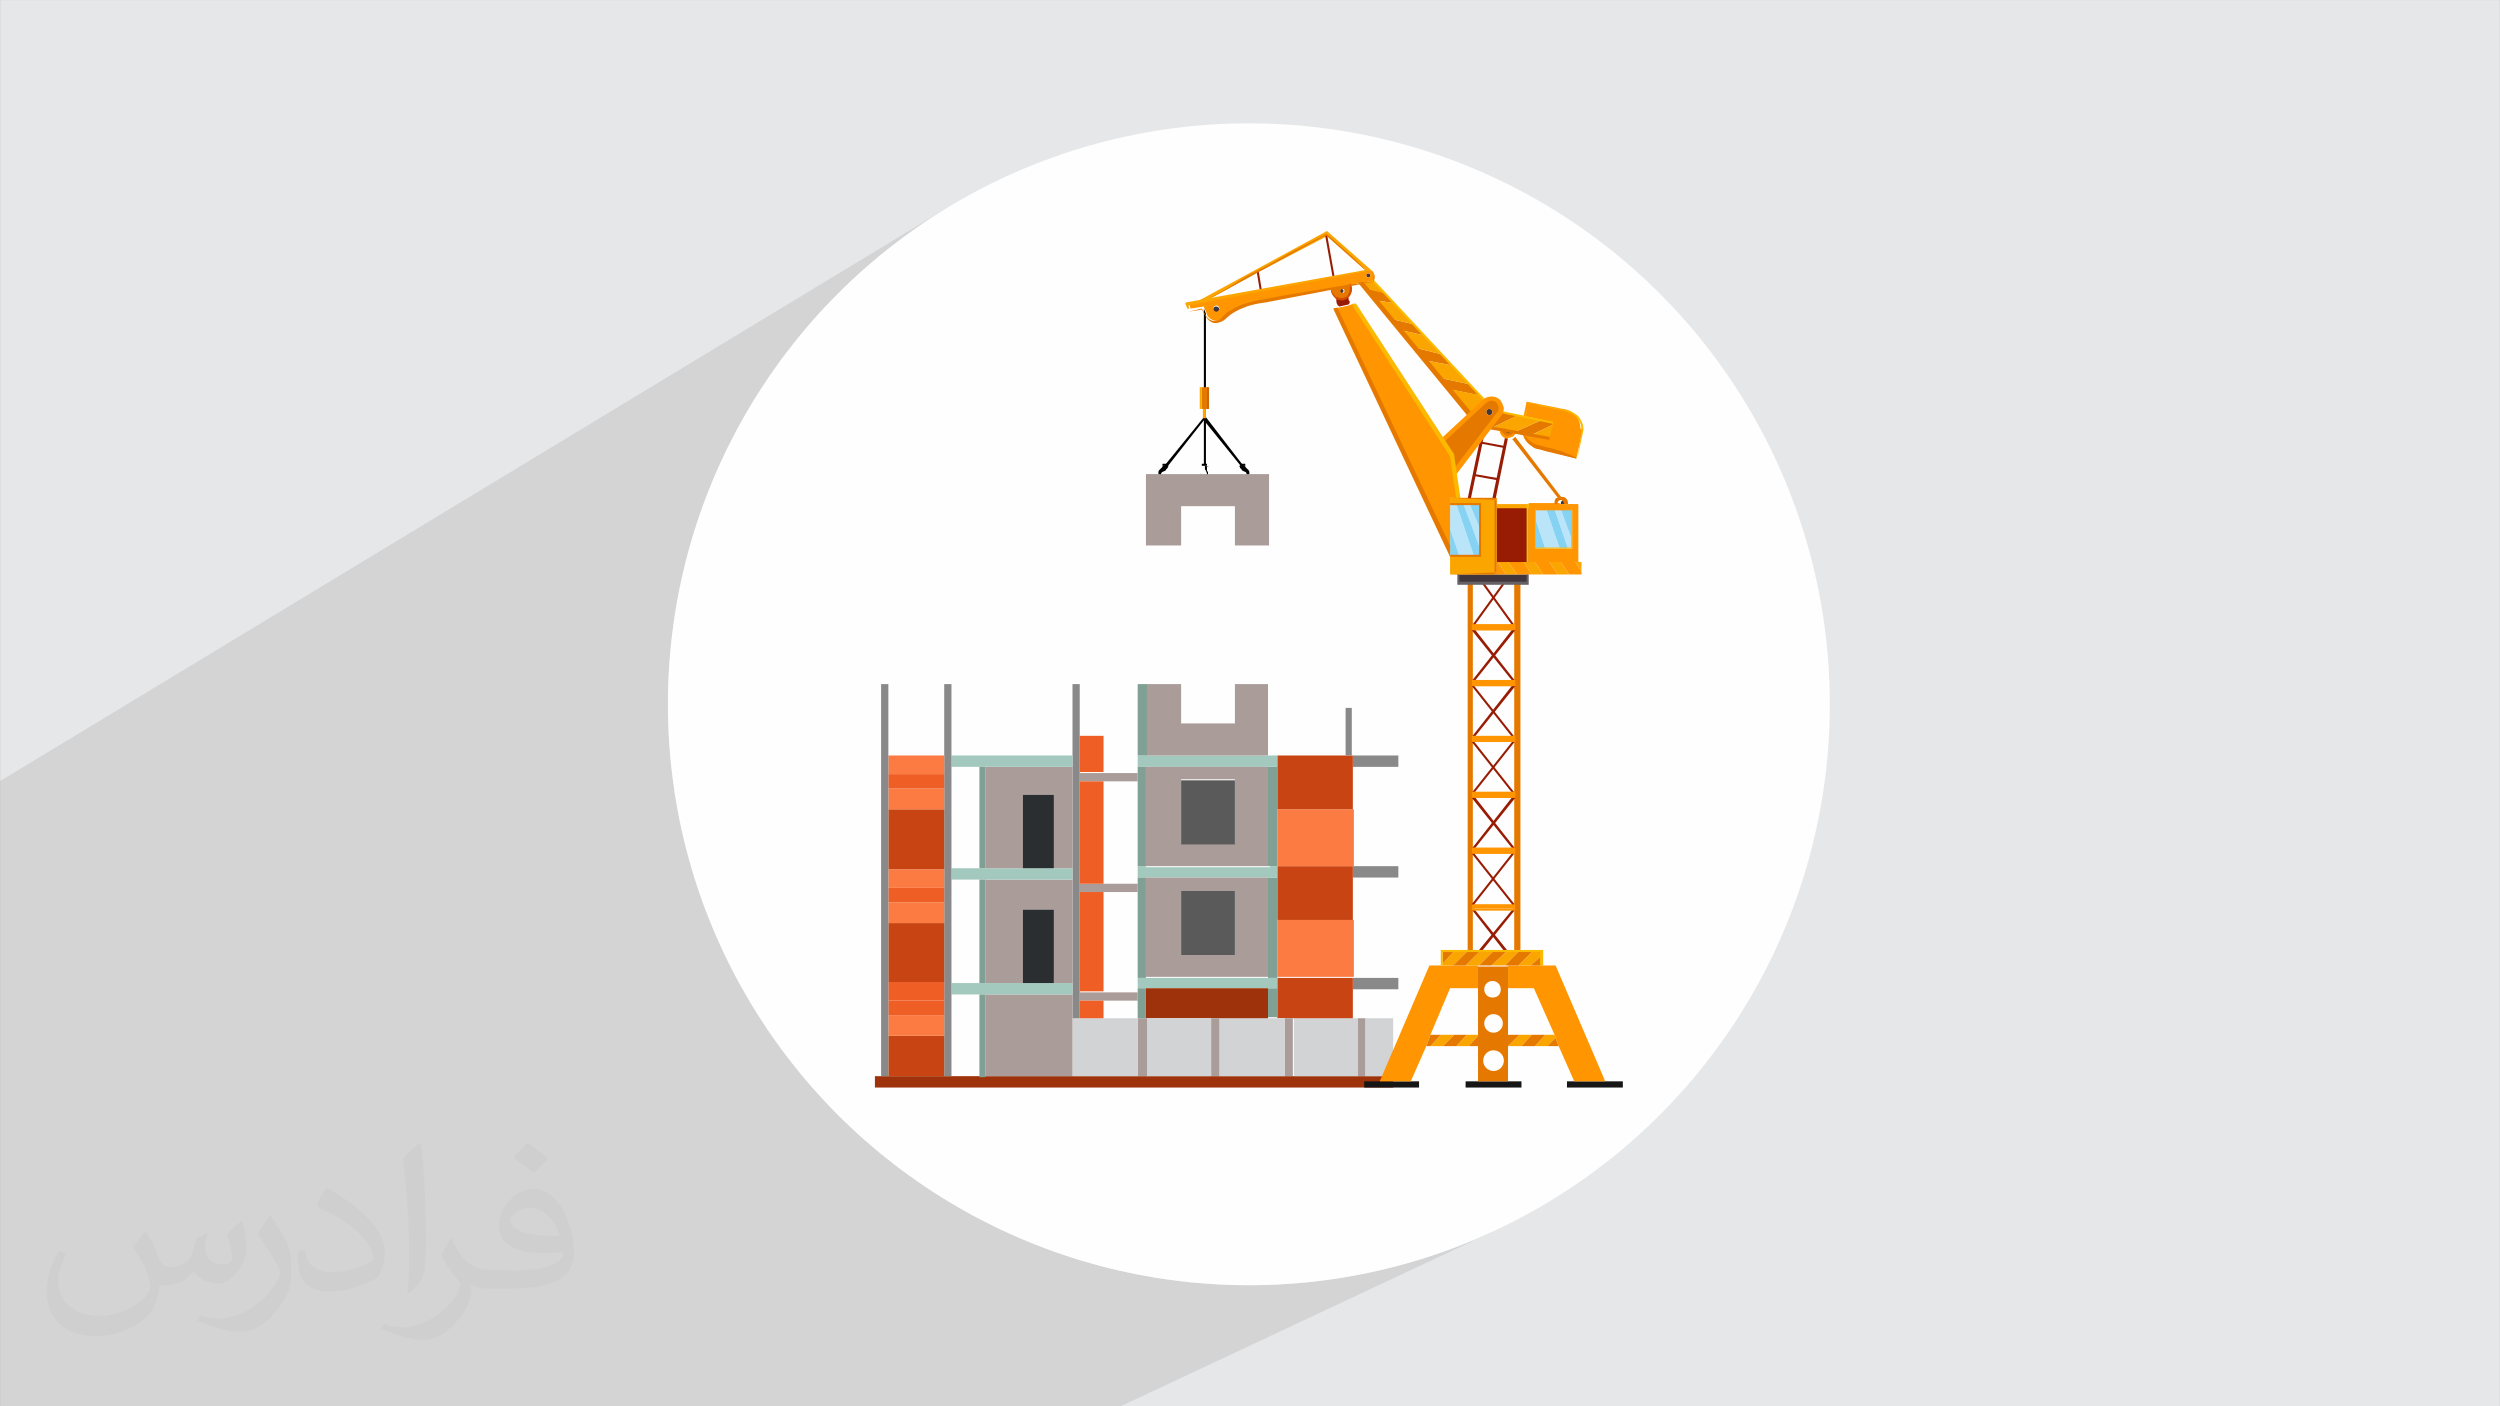 <?xml version="1.0" encoding="UTF-8"?>
<!DOCTYPE svg PUBLIC "-//W3C//DTD SVG 1.1//EN" "http://www.w3.org/Graphics/SVG/1.1/DTD/svg11.dtd">
<!-- Creator: CorelDRAW -->
<svg xmlns="http://www.w3.org/2000/svg" xml:space="preserve" width="3.703in" height="2.083in" version="1.1" style="shape-rendering:geometricPrecision; text-rendering:geometricPrecision; image-rendering:optimizeQuality; fill-rule:evenodd; clip-rule:evenodd"
viewBox="0 0 3703.33 2083.33"
 xmlns:xlink="http://www.w3.org/1999/xlink"
 xmlns:xodm="http://www.corel.com/coreldraw/odm/2003">
 <rect x="0" y="0" width="3703.33" height="2083.33" fill="#808080" stroke="none"/>
 <defs>
  <style type="text/css">
   <![CDATA[
    .fil15 {fill:black}
    .fil18 {fill:#161617}
    .fil14 {fill:#2B2E31}
    .fil20 {fill:#41363C}
    .fil12 {fill:#5A5A5A}
    .fil27 {fill:#666164}
    .fil10 {fill:#80A096}
    .fil22 {fill:#85D2F3}
    .fil4 {fill:#898989}
    .fil23 {fill:#981C04}
    .fil5 {fill:#9E320B}
    .fil11 {fill:#A3C9BE}
    .fil7 {fill:#AA9C99}
    .fil21 {fill:#BAE4F8}
    .fil8 {fill:#C84513}
    .fil26 {fill:#CC6600}
    .fil6 {fill:#D1D3D5}
    .fil25 {fill:#D64C00}
    .fil17 {fill:#E57900}
    .fil0 {fill:#E6E7E8}
    .fil13 {fill:#EF5E24}
    .fil16 {fill:#FBA500}
    .fil24 {fill:#FBBA00}
    .fil9 {fill:#FC7B42}
    .fil3 {fill:#FEFEFE}
    .fil19 {fill:#FF9500}
    .fil2 {fill:#373435;fill-opacity:0.031}
    .fil1 {fill:#373435;fill-opacity:0.102}
   ]]>
  </style>
 </defs>
 <g id="Layer_x0020_1">
  <polygon class="fil0" points="-0,0.07 3703.33,0.07 3703.33,2083.26 -0,2083.26 "/>
  <polygon class="fil1" points="1660.11,2083.26 -0,2083.26 -0,1157.12 1403.73,307.3 1368.81,329.69 1335.07,353.69 1302.56,379.23 1271.33,406.28 1241.44,434.78 1212.94,464.67 1185.89,495.9 1160.35,528.41 1136.35,562.15 1113.96,597.07 1093.24,633.11 1074.24,670.22 1057,708.34 1041.59,747.42 1028.06,787.41 1016.46,828.25 1006.85,869.89 999.29,912.27 993.81,955.34 990.49,999.05 989.37,1043.33 990.49,1087.62 993.81,1131.33 999.29,1174.4 1006.85,1216.78 1016.46,1258.42 1028.06,1299.26 1041.59,1339.25 1057,1378.33 1074.24,1416.45 1093.24,1453.56 1113.96,1489.6 1136.35,1524.52 1160.35,1558.26 1185.89,1590.77 1212.94,1622 1241.44,1651.89 1271.33,1680.39 1302.56,1707.44 1335.07,1732.98 1368.81,1756.98 1403.73,1779.37 1439.77,1800.09 1476.88,1819.09 1515,1836.33 1554.08,1851.74 1594.07,1865.27 1634.91,1876.87 1676.55,1886.48 1718.93,1894.04 1762,1899.52 1805.71,1902.84 1850,1903.96 1894.28,1902.84 1937.99,1899.52 1981.06,1894.04 2023.44,1886.48 2065.08,1876.87 2105.92,1865.27 2145.91,1851.74 2184.99,1836.33 2223.11,1819.09 "/>
  <path class="fil2" d="M217.02 1826.24c7,11 12,21 16,32 3,7 5,19 21,19 5,0 11,-1 17,-5 7,-3 12,-9 14,-17l6 -21 15 -7 1 1c-2,8 -3,16 -3,21 0,18 15,24 27,24 7,0 13,-4 13,-10 0,-8 -4,-23 -8,-35 7,-7 14,-14 22,-20l1 1c4,15 6,30 6,40 0,10 -4,20 -8,27 -7,14 -20,25 -36,25 -12,0 -25,-6 -34,-17l-1 0c-9,11 -22,20 -43,20l-7 0c-1,14 -4,24 -9,33 -13,25 -50,42 -85.01,42 -49,0 -73.01,-28 -73.01,-66 0,-23 8,-45 19,-60l10 4c-7,14 -12,27 -12,40 0,35 29,52 62,52 31,0 68.01,-19 75.01,-42 -3,-25 -12,-36 -26,-59 4,-7 10,-15 17,-23l1 0 0 0 0 0 2 1 0 0 0 0 0.02 -0.01zm564.05 -133.01c10,6 20,14 30,23 -6,8 -12,15 -21,21 -10,-8 -20,-15 -30,-22 7,-8 14,-15 20,-22l0 0 0 0 1 0 0 0 0 -0zm5 96.01c-17,0 -30,11 -30,19 0,17 33,23 73.01,23 -5,-20 -22,-42 -43,-42zm-37 93.01c22,0 41,-1 55,-4 16,-4 30,-12 30,-18 0,-2 0,-3 -1,-5 -9,1 -19,1 -29,1 -29,0 -52,-7 -61,-23 -2,-5 -4,-10 -4,-16 0,-16 7,-32 19,-42 10,-9 21,-14 33,-14 20,0 37,16 48,42 6,14 11,30 11,51 0,14 -4,25 -12,34 -16,15 -45,21 -90.01,21l-20 0 0 0 -5 0c-11,0 -19,-2 -25,-7l-1 0c0,3 1,5 1,7 0,10 -3,23 -10,33 -20,30 -42,43 -60,43 -19,0 -42,-7 -63,-17l4 -7c7,3 16,5 29,5 34,0 78.01,-33 84.01,-64 -1,-3 -4,-6 -7,-10 -10,-12 -16,-22 -22,-32 5,-10 10,-18 14,-25l2 0c14,29 28,46 57,46l5 0 0 0 21 0 0 0 0 0 -3 1 0 0 0 0 -0 -0zm-146.01 31c2,-14 3,-29 3,-43l0 -21c0,-39 -5,-96.01 -9,-133.01 7,-8 17,-17 25,-23l2 1c5,47 7,101.01 7,151.01 0,13 -1,26 -2,35 -1,12 -8,21 -22,35l-3 -1 0 0 0 0 -1 -1 0 0 0 0 -0 0zm-151.02 -62.01c1,18 10,33 41,33 20,0 36,-5 55,-14 3,-1 5,-3 5,-5 0,-12 -9,-27 -24,-41 -14,-13 -34,-25 -51,-32 -6,-3 -8,-5 -8,-8 0,-5 7,-16 13,-24l2 0c20,11 43,27 60,44 15,16 25,33 25,51 0,13 -4,26 -11,38 -22,11 -46,20 -70.01,20 -29,0 -48,-14 -48,-45 0,-3 0,-9 1,-16l10 0 0 0 0 0 0 -1 0 0 0 0 0 0zm-52 -52l18 29c7,11 13,22 13,41l0 24c0,19 -12,39 -32,60 -15,14 -29,20 -42,20 -19,0 -40,-6 -65,-17l3 -7c8,2 17,4 28,4 36,0 72.01,-26 89.01,-58 2,-4 3,-7 3,-9 0,-4 -2,-8 -4,-11 -9,-17 -19,-33 -30,-47 6,-9 12,-18 18,-27l1 0 0 -2 0 0 0 0 0 -0z"/>
  <circle class="fil3" cx="1850" cy="1043.33" r="860.63"/>
  <g id="_2494956290208">
   <rect class="fil4" x="2004.01" y="1448.68" width="67.43" height="16.86"/>
   <rect class="fil4" x="2004.01" y="1283.17" width="67.43" height="16.86"/>
   <rect class="fil4" x="2004.01" y="1119.19" width="67.43" height="16.86"/>
   <polygon class="fil5" points="2063.78,1594.27 2063.78,1611.13 1295.99,1611.13 1295.99,1594.27 1305.19,1594.27 1315.92,1594.27 1398.67,1594.27 1409.4,1594.27 1450.78,1594.27 1459.97,1594.27 1588.7,1594.27 1685.25,1594.27 1697.51,1594.27 1794.06,1594.27 1806.32,1594.27 1902.87,1594.27 1916.67,1594.27 2011.68,1594.27 2022.41,1594.27 "/>
   <rect class="fil6" x="2022.4" y="1508.45" width="41.38" height="85.82"/>
   <rect class="fil7" x="2011.68" y="1508.45" width="10.73" height="85.82"/>
   <polygon class="fil6" points="2011.68,1508.45 2011.68,1594.27 1916.67,1594.27 1916.67,1508.45 2004.02,1508.45 "/>
   <polygon class="fil8" points="2004.02,1464 2004.02,1508.45 1916.67,1508.45 1902.87,1508.45 1892.14,1508.45 1892.14,1464 1892.14,1448.68 2004.02,1448.68 "/>
   <rect class="fil9" x="1892.14" y="1362.86" width="113.41" height="84.29"/>
   <polygon class="fil8" points="2004.02,1300.03 2004.02,1362.86 1892.14,1362.86 1892.14,1300.03 1892.14,1283.17 2004.02,1283.17 "/>
   <rect class="fil9" x="1892.14" y="1198.88" width="113.41" height="84.29"/>
   <polygon class="fil8" points="2004.02,1136.04 2004.02,1198.88 1892.14,1198.88 1892.14,1136.04 1892.14,1119.19 1899.8,1119.19 1902.87,1119.19 1905.93,1119.19 1907.46,1119.19 1919.73,1119.19 1922.8,1119.19 1941.18,1119.19 1944.25,1119.19 1948.84,1119.19 1951.91,1119.19 1968.76,1119.19 1970.3,1119.19 1982.56,1119.19 1984.09,1119.19 1993.29,1119.19 2004.02,1119.19 "/>
   <rect class="fil4" x="1993.29" y="1048.7" width="9.19" height="70.5"/>
   <rect class="fil7" x="1902.87" y="1508.45" width="12.26" height="85.82"/>
   <polygon class="fil6" points="1902.87,1508.45 1902.87,1594.27 1806.32,1594.27 1806.32,1508.45 1878.35,1508.45 1892.14,1508.45 "/>
   <rect class="fil10" x="1878.35" y="1464.01" width="13.79" height="42.91"/>
   <polygon class="fil11" points="1892.14,1448.68 1892.14,1464 1878.35,1464 1697.51,1464 1685.25,1464 1685.25,1448.68 1697.51,1448.68 1878.35,1448.68 "/>
   <polygon class="fil10" points="1892.14,1362.86 1892.14,1448.68 1878.35,1448.68 1878.35,1300.03 1892.14,1300.03 "/>
   <polygon class="fil11" points="1892.14,1283.17 1892.14,1300.03 1878.35,1300.03 1697.51,1300.03 1685.25,1300.03 1685.25,1283.17 1697.51,1283.17 1697.51,1284.7 1881.41,1284.7 1881.41,1283.17 "/>
   <polygon class="fil10" points="1892.14,1198.88 1892.14,1283.17 1878.35,1283.17 1878.35,1136.04 1892.14,1136.04 "/>
   <polygon class="fil11" points="1892.14,1119.19 1892.14,1136.04 1881.41,1136.04 1697.51,1136.04 1685.25,1136.04 1685.25,1119.19 1697.51,1119.19 1878.35,1119.19 "/>
   <polygon class="fil5" points="1878.35,1464 1878.35,1508.45 1806.32,1508.45 1794.06,1508.45 1697.51,1508.45 1697.51,1464 "/>
   <path class="fil7" d="M1878.35 1300.03l0 147.12 -180.84 0 0 -147.12 180.84 0zm-49.04 114.93l0 -95.01 -79.69 0 0 95.01 79.69 0z"/>
   <path class="fil7" d="M1878.35 1136.04l0 147.12 -180.84 0 0 -147.12 180.84 0zm-49.04 113.41l0 -95.01 -79.69 0 0 95.01 79.69 0z"/>
   <polygon class="fil7" points="1878.35,1013.45 1878.35,1119.19 1697.51,1119.19 1697.51,1013.45 1749.62,1013.45 1749.62,1071.68 1829.31,1071.68 1829.31,1013.45 "/>
   <rect class="fil12" x="1749.62" y="1319.95" width="79.69" height="95.01"/>
   <rect class="fil12" x="1749.62" y="1155.97" width="79.69" height="95.01"/>
   <rect class="fil7" x="1794.06" y="1508.45" width="12.26" height="85.82"/>
   <rect class="fil6" x="1697.51" y="1508.45" width="96.55" height="85.82"/>
   <rect class="fil7" x="1685.25" y="1508.45" width="13.79" height="85.82"/>
   <polygon class="fil10" points="1697.51,1464 1697.51,1508.45 1685.25,1508.45 1685.25,1482.39 1685.25,1470.13 1685.25,1464 "/>
   <polygon class="fil10" points="1697.51,1300.03 1697.51,1448.68 1685.25,1448.68 1685.25,1321.48 1685.25,1309.22 1685.25,1300.03 "/>
   <polygon class="fil10" points="1697.51,1136.04 1697.51,1283.17 1685.25,1283.17 1685.25,1157.5 1685.25,1145.24 1685.25,1136.04 "/>
   <rect class="fil10" x="1685.25" y="1013.44" width="13.79" height="105.75"/>
   <polygon class="fil6" points="1685.25,1508.45 1685.25,1594.27 1588.7,1594.27 1588.7,1508.45 1599.43,1508.45 1633.14,1508.45 "/>
   <polygon class="fil7" points="1685.25,1470.13 1685.25,1482.39 1633.14,1482.39 1599.43,1482.39 1599.43,1470.13 1633.14,1470.13 "/>
   <polygon class="fil7" points="1685.25,1309.22 1685.25,1321.48 1633.14,1321.48 1599.43,1321.48 1599.43,1309.22 1633.14,1309.22 "/>
   <polygon class="fil7" points="1685.25,1145.24 1685.25,1157.5 1633.14,1157.5 1599.43,1157.5 1599.43,1145.24 1633.14,1145.24 "/>
   <rect class="fil13" x="1599.43" y="1482.4" width="35.25" height="26.05"/>
   <rect class="fil13" x="1599.43" y="1321.48" width="35.25" height="147.12"/>
   <rect class="fil13" x="1599.43" y="1157.5" width="35.25" height="151.72"/>
   <rect class="fil13" x="1599.43" y="1090.07" width="35.25" height="53.64"/>
   <polygon class="fil4" points="1599.43,1482.39 1599.43,1508.45 1588.7,1508.45 1588.7,1473.2 1588.7,1456.34 1588.7,1303.09 1588.7,1286.24 1588.7,1136.04 1588.7,1119.19 1588.7,1013.45 1599.43,1013.45 1599.43,1090.07 1599.43,1145.24 1599.43,1157.5 1599.43,1309.22 1599.43,1321.48 1599.43,1470.13 "/>
   <polygon class="fil7" points="1588.7,1508.45 1588.7,1594.27 1459.97,1594.27 1459.97,1473.2 1588.7,1473.2 "/>
   <polygon class="fil11" points="1588.7,1456.34 1588.7,1473.2 1459.97,1473.2 1450.78,1473.2 1409.4,1473.2 1409.4,1456.34 1450.78,1456.34 1459.97,1456.34 1515.14,1456.34 1561.11,1456.34 "/>
   <polygon class="fil7" points="1588.7,1303.09 1588.7,1456.34 1561.11,1456.34 1561.11,1347.53 1515.14,1347.53 1515.14,1456.34 1459.97,1456.34 1459.97,1303.09 "/>
   <polygon class="fil11" points="1588.7,1286.24 1588.7,1303.09 1459.97,1303.09 1450.78,1303.09 1409.4,1303.09 1409.4,1286.24 1450.78,1286.24 1459.97,1286.24 1515.14,1286.24 1561.11,1286.24 "/>
   <polygon class="fil7" points="1588.7,1136.04 1588.7,1286.24 1561.11,1286.24 1561.11,1177.43 1515.14,1177.43 1515.14,1286.24 1459.97,1286.24 1459.97,1136.04 "/>
   <polygon class="fil11" points="1588.7,1119.19 1588.7,1136.04 1459.97,1136.04 1450.78,1136.04 1409.4,1136.04 1409.4,1119.19 "/>
   <rect class="fil14" x="1515.14" y="1347.53" width="45.98" height="108.81"/>
   <rect class="fil14" x="1515.14" y="1177.43" width="45.98" height="108.81"/>
   <rect class="fil10" x="1450.78" y="1473.2" width="9.19" height="122.6"/>
   <rect class="fil10" x="1450.78" y="1303.09" width="9.19" height="153.25"/>
   <rect class="fil10" x="1450.78" y="1136.04" width="9.19" height="150.19"/>
   <polygon class="fil4" points="1409.4,1473.2 1409.4,1594.27 1398.67,1594.27 1398.67,1534.5 1398.67,1503.85 1398.67,1482.39 1398.67,1454.81 1398.67,1367.46 1398.67,1336.8 1398.67,1315.35 1398.67,1287.77 1398.67,1198.88 1398.67,1168.23 1398.67,1146.78 1398.67,1119.19 1398.67,1013.45 1409.4,1013.45 1409.4,1119.19 1409.4,1136.04 1409.4,1286.24 1409.4,1303.09 1409.4,1456.34 "/>
   <rect class="fil8" x="1315.91" y="1534.5" width="82.75" height="59.77"/>
   <rect class="fil9" x="1315.91" y="1503.85" width="82.75" height="30.65"/>
   <rect class="fil13" x="1315.91" y="1482.4" width="82.75" height="21.45"/>
   <rect class="fil13" x="1315.91" y="1454.81" width="82.75" height="27.58"/>
   <rect class="fil8" x="1315.91" y="1367.46" width="82.75" height="87.35"/>
   <rect class="fil9" x="1315.91" y="1336.81" width="82.75" height="30.65"/>
   <rect class="fil13" x="1315.91" y="1315.35" width="82.75" height="21.45"/>
   <rect class="fil9" x="1315.91" y="1287.77" width="82.75" height="27.58"/>
   <rect class="fil8" x="1315.91" y="1198.88" width="82.75" height="88.88"/>
   <rect class="fil9" x="1315.91" y="1168.23" width="82.75" height="30.65"/>
   <rect class="fil13" x="1315.91" y="1146.78" width="82.75" height="21.45"/>
   <rect class="fil9" x="1315.91" y="1119.19" width="82.75" height="27.58"/>
   <polygon class="fil4" points="1315.92,1534.5 1315.92,1594.27 1305.19,1594.27 1305.19,1013.45 1315.92,1013.45 1315.92,1119.19 1315.92,1146.78 1315.92,1168.23 1315.92,1198.88 1315.92,1287.77 1315.92,1315.35 1315.92,1336.8 1315.92,1367.46 1315.92,1454.81 1315.92,1482.39 1315.92,1503.85 "/>
   <polygon class="fil15" points="1843.1,691.62 1786.4,618.06 1783.33,619.59 1783.33,618.06 1723.57,691.62 1726.63,694.68 1783.33,622.65 1841.57,694.68 "/>
   <path class="fil15" d="M1722.03 690.09c0,0 0,0 0,0 0,0 0,0 0,1.53 0,0 -1.53,1.53 -1.53,1.53 0,0 -1.53,1.53 -3.06,3.07 -1.53,1.53 -1.53,3.06 -1.53,4.59 0,3.07 3.06,6.13 6.13,6.13 3.07,0 4.6,-1.53 6.13,-4.6 -1.53,1.54 -4.59,3.07 -6.13,3.07 -1.53,0 -3.06,-3.07 -1.53,-4.6 0,-1.53 1.53,-1.53 4.6,-3.06 1.53,0 1.53,-1.53 3.06,-3.07 0,0 1.54,-1.53 1.54,-1.53 0,0 0,-1.53 1.53,-3.06l-7.66 0 -1.54 0z"/>
   <path class="fil15" d="M1844.64 690.09c0,0 0,0 0,0 0,0 0,0 0,1.53 0,0 1.53,1.53 1.53,1.53 0,0 1.53,1.53 3.06,3.07 1.53,1.53 1.53,3.06 1.53,4.59 0,3.07 -3.06,6.13 -6.13,6.13 -3.07,0 -4.6,-1.53 -6.13,-4.6 1.53,1.54 4.59,3.07 6.13,3.07 1.53,0 3.06,-3.07 1.53,-4.6 0,-1.53 -1.53,-1.53 -4.6,-3.06 -1.53,0 -1.53,-1.53 -3.06,-3.07 0,0 -1.54,-1.53 -1.54,-1.53 0,0 0,-1.53 -1.53,-3.06l7.66 0 1.54 0z"/>
   <polygon class="fil15" points="1786.4,688.55 1783.33,688.55 1783.33,457.14 1786.4,464.8 "/>
   <polygon class="fil16" points="2031.6,400.44 2023.94,400.44 1965.7,349.87 1965.7,349.87 1863.02,403.5 1787.93,444.88 1771.07,447.94 1965.7,342.2 "/>
   <polygon class="fil16" points="1786.4,605.8 1786.4,619.59 1783.33,619.59 1781.8,619.59 1781.8,605.8 "/>
   <polygon class="fil17" points="1789.46,573.61 1789.46,605.8 1786.4,605.8 1781.8,605.8 1780.27,605.8 1780.27,573.61 1783.33,573.61 "/>
   <polygon class="fil16" points="2302.85,1532.97 2304.39,1537.57 2292.13,1549.82 2273.74,1549.82 2289.06,1532.97 "/>
   <polygon class="fil16" points="2269.14,1532.97 2253.82,1549.82 2233.89,1549.82 2250.75,1532.97 "/>
   <polygon class="fil16" points="2189.45,1532.97 2189.45,1534.5 2175.65,1549.82 2157.27,1549.82 2172.59,1532.97 "/>
   <polygon class="fil16" points="2154.2,1532.97 2137.35,1549.82 2118.96,1549.82 2134.28,1532.97 "/>
   <polygon class="fil17" points="2304.39,1537.57 2308.98,1549.82 2292.13,1549.82 "/>
   <polygon class="fil17" points="2289.06,1532.97 2273.74,1549.82 2253.82,1549.82 2269.14,1532.97 "/>
   <polygon class="fil17" points="2250.75,1532.97 2233.89,1549.82 2233.89,1532.97 "/>
   <polygon class="fil17" points="2189.45,1534.5 2189.45,1549.82 2175.65,1549.82 "/>
   <polygon class="fil17" points="2172.59,1532.97 2157.27,1549.82 2137.35,1549.82 2154.2,1532.97 "/>
   <polygon class="fil17" points="2134.28,1532.97 2118.96,1549.82 2112.82,1549.82 2118.96,1532.97 2118.96,1532.97 "/>
   <polygon class="fil18" points="2253.82,1601.93 2253.82,1611.13 2171.06,1611.13 2171.06,1601.93 2189.45,1601.93 2233.89,1601.93 "/>
   <polygon class="fil18" points="2404,1601.93 2404,1611.13 2321.25,1611.13 2321.25,1601.93 2331.98,1601.93 2377.95,1601.93 "/>
   <polygon class="fil18" points="2102.09,1601.93 2102.09,1611.13 2020.87,1611.13 2020.87,1601.93 2043.86,1601.93 2089.83,1601.93 "/>
   <path class="fil17" d="M2233.89 1549.82l0 52.11 -44.44 0 0 -52.11 0 -13.79 0 -1.53 0 -68.96 0 -33.71 0 0 19.92 0 19.92 0 4.6 0 0 33.71 0 68.96 0 16.86 0 0 0 -1.54zm-6.13 21.46c0,-9.19 -7.67,-15.32 -15.33,-15.32 -9.19,0 -15.32,7.66 -15.32,15.32 0,9.19 7.66,15.32 15.32,15.32 9.2,0 15.33,-7.66 15.33,-15.32zm-15.33 -41.38c7.66,0 13.79,-6.13 13.79,-13.79 0,-7.66 -6.13,-13.79 -13.79,-13.79 -7.66,0 -13.79,6.13 -13.79,13.79 0,7.67 6.13,13.79 13.79,13.79zm10.73 -64.37c0,-6.13 -4.6,-12.26 -12.26,-12.26 -6.13,0 -12.26,4.59 -12.26,12.26 0,6.13 4.6,12.26 12.26,12.26 7.66,0 12.26,-4.59 12.26,-12.26z"/>
   <polygon class="fil19" points="2304.39,1430.29 2377.95,1601.93 2331.98,1601.93 2308.98,1549.82 2304.39,1537.57 2302.85,1532.97 2272.21,1464 2233.89,1464 2233.89,1430.29 2249.22,1430.29 2267.61,1430.29 2284.46,1430.29 2286,1430.29 "/>
   <polygon class="fil19" points="2189.45,1430.29 2189.45,1464 2148.07,1464 2118.96,1532.97 2118.96,1532.97 2112.82,1549.82 2089.83,1601.93 2043.86,1601.93 2117.43,1430.29 2137.35,1430.29 2152.67,1430.29 2171.06,1430.29 "/>
   <polygon class="fil16" points="2284.46,1408.83 2284.46,1414.96 2267.61,1430.29 2249.22,1430.29 2270.67,1408.83 "/>
   <polygon class="fil16" points="2250.75,1408.83 2229.3,1430.29 2209.37,1430.29 2232.36,1408.83 2243.09,1408.83 "/>
   <polygon class="fil16" points="2212.44,1408.83 2190.98,1430.29 2189.45,1430.29 2171.06,1430.29 2192.52,1408.83 "/>
   <polygon class="fil16" points="2174.12,1408.83 2152.67,1430.29 2137.35,1430.29 2137.35,1427.23 2154.2,1408.83 "/>
   <polygon class="fil17" points="2284.46,1414.96 2284.46,1430.29 2267.61,1430.29 "/>
   <polygon class="fil17" points="2270.67,1408.83 2249.22,1430.29 2233.89,1430.29 2229.3,1430.29 2250.75,1408.83 2252.29,1408.83 "/>
   <polygon class="fil17" points="2232.36,1408.83 2209.37,1430.29 2190.98,1430.29 2212.44,1408.83 2230.83,1408.83 "/>
   <polygon class="fil17" points="2192.52,1408.83 2171.06,1430.29 2152.67,1430.29 2174.12,1408.83 2181.79,1408.83 "/>
   <polygon class="fil17" points="2154.2,1408.83 2137.35,1427.23 2137.35,1408.83 "/>
   <rect class="fil19" x="2181.79" y="1339.87" width="61.3" height="6.13"/>
   <rect class="fil19" x="2181.79" y="1258.65" width="61.3" height="6.13"/>
   <rect class="fil19" x="2181.79" y="1175.89" width="61.3" height="6.13"/>
   <rect class="fil19" x="2181.79" y="1091.61" width="61.3" height="6.13"/>
   <rect class="fil19" x="2181.79" y="1010.38" width="61.3" height="6.13"/>
   <rect class="fil19" x="2181.79" y="927.62" width="61.3" height="6.13"/>
   <polygon class="fil17" points="2252.29,864.79 2252.29,1408.83 2250.75,1408.83 2243.09,1408.83 2243.09,1346 2243.09,1339.87 2243.09,1263.24 2243.09,1258.65 2243.09,1180.49 2243.09,1175.89 2243.09,1097.74 2243.09,1091.61 2243.09,1014.98 2243.09,1010.38 2243.09,932.22 2243.09,927.62 2243.09,864.79 "/>
   <polygon class="fil17" points="2181.79,1346 2181.79,1408.83 2174.12,1408.83 2174.12,1408.83 2174.12,864.79 2181.79,864.79 2181.79,927.62 2181.79,932.22 2181.79,1010.38 2181.79,1014.98 2181.79,1091.61 2181.79,1097.74 2181.79,1175.89 2181.79,1180.49 2181.79,1258.65 2181.79,1263.24 2181.79,1339.87 "/>
   <polygon class="fil20" points="2263.01,851 2263.01,864.79 2252.29,864.79 2243.09,864.79 2227.76,864.79 2197.11,864.79 2181.79,864.79 2174.12,864.79 2160.33,864.79 2160.33,851 2217.04,851 2230.83,851 2247.68,851 "/>
   <polygon class="fil16" points="2342.7,832.61 2342.7,846.4 2333.51,832.61 2338.11,832.61 "/>
   <polygon class="fil16" points="2312.05,832.61 2324.31,851 2307.45,851 2295.19,832.61 "/>
   <polygon class="fil16" points="2273.74,832.61 2286,851 2269.14,851 2256.88,832.61 2264.54,832.61 "/>
   <polygon class="fil16" points="2233.89,832.61 2247.68,851 2230.83,851 2218.57,832.61 "/>
   <polygon class="fil19" points="2342.7,846.4 2342.7,851 2324.31,851 2312.05,832.61 2333.51,832.61 "/>
   <polygon class="fil19" points="2295.19,832.61 2307.45,851 2286,851 2273.74,832.61 "/>
   <polygon class="fil19" points="2256.88,832.61 2269.14,851 2263.01,851 2247.68,851 2233.89,832.61 "/>
   <polygon class="fil19" points="2218.57,832.61 2230.83,851 2217.04,851 2217.04,832.61 "/>
   <path class="fil20" d="M2319.72 745.26c0,0 0,1.53 0,1.53l-7.66 0c0,0 0,0 0,-1.53 0,-1.53 1.53,-4.59 4.6,-4.59 1.53,0 3.06,1.53 3.06,4.59z"/>
   <path class="fil20" d="M2230.83 637.98l9.19 1.54c0,3.06 -1.53,4.59 -4.59,4.59 -3.07,0 -4.6,-1.53 -4.6,-4.59 0,0 0,0 0,0l0 -1.54z"/>
   <path class="fil20" d="M2206.31 605.8c1.54,0 4.6,1.53 4.6,4.59 0,1.54 -1.53,4.6 -4.6,4.6 -1.53,0 -4.59,-1.53 -4.59,-4.6 0,-3.06 1.53,-4.59 4.59,-4.59z"/>
   <path class="fil20" d="M2027 405.04c1.54,0 3.07,1.53 3.07,3.06 0,1.53 -1.53,3.07 -3.07,3.07 -1.53,0 -3.06,-1.54 -3.06,-3.07 0,-1.53 0,-3.06 3.06,-3.06z"/>
   <path class="fil20" d="M1987.16 428.02c1.53,0 3.06,1.53 3.06,3.06 0,1.54 -1.53,3.07 -3.06,3.07 -1.54,0 -3.07,-1.53 -3.07,-3.07 0,-1.53 1.53,-3.06 3.07,-3.06z"/>
   <path class="fil20" d="M1801.72 454.07c1.53,0 4.59,1.53 4.59,4.59 0,1.54 -1.53,4.6 -4.59,4.6 -1.54,0 -4.6,-1.53 -4.6,-4.6 0,-3.06 1.53,-4.59 4.6,-4.59z"/>
   <polygon class="fil17" points="2049.99,432.62 2066.85,449.48 2037.73,444.88 2037.73,444.88 2023.94,428.02 "/>
   <polygon class="fil17" points="2109.76,496.99 2076.04,489.33 2060.72,472.47 2092.9,480.13 2092.9,480.13 "/>
   <polygon class="fil17" points="2134.28,524.57 2151.14,541.43 2111.29,533.76 2097.5,515.37 "/>
   <polygon class="fil17" points="2192.52,585.87 2146.54,576.68 2146.54,576.68 2132.75,559.82 2175.65,569.02 2175.65,569.02 "/>
   <path class="fil17" d="M2227.76 610.39l21.45 4.6 -38.31 18.39 0 0 -4.6 0 13.79 -18.39c1.53,-1.53 1.53,-3.06 3.06,-4.6l3.07 1.54 1.54 -1.54z"/>
   <polygon class="fil17" points="2301.32,627.25 2301.32,628.78 2301.32,628.78 2269.14,644.11 2256.88,642.57 2244.62,639.51 2282.93,622.65 "/>
   <polygon class="fil21" points="2328.91,800.42 2328.91,812.69 2322.78,812.69 2322.78,812.69 2302.85,754.45 2302.85,754.45 2312.05,754.45 "/>
   <polygon class="fil21" points="2310.52,812.69 2310.52,812.69 2289.06,812.69 2275.27,771.31 2275.27,754.45 2290.59,754.45 "/>
   <polygon class="fil21" points="2192.52,783.57 2192.52,812.69 2167.99,746.79 2177.19,746.79 "/>
   <polygon class="fil21" points="2183.32,823.41 2161.86,823.41 2148.07,783.57 2148.07,746.79 2157.27,746.79 "/>
   <polygon class="fil22" points="2328.91,754.45 2328.91,800.42 2312.05,754.45 "/>
   <polygon class="fil22" points="2322.78,812.69 2322.78,812.69 2310.52,812.69 2310.52,812.69 2290.59,754.45 2302.85,754.45 2302.85,754.45 "/>
   <polygon class="fil22" points="2275.27,771.31 2289.06,812.69 2275.27,812.69 "/>
   <path class="fil19" d="M2344.24 636.44c0,1.53 -9.2,42.91 -9.2,42.91l-58.24 -15.32c-10.72,-3.07 -19.92,-10.73 -21.45,-22.99l0 0 12.26 1.54 26.05 4.59 6.13 -19.92 0 0 0 -1.53 -19.92 -4.6 -22.99 -4.59 4.6 -21.45 53.64 10.72c15.33,1.53 26.05,13.79 26.05,29.12l3.07 1.52z"/>
   <path class="fil19" d="M2310.52 746.79l7.66 0 6.13 0 13.79 0 0 85.82 -4.59 0 -21.46 0 -16.85 0 -21.45 0 -9.2 0 0 -81.22 0 -6.13 39.85 0 6.13 0 -0.01 1.53zm18.39 65.9l0 -12.26 0 -44.44 -16.85 0 -9.19 0 -12.26 0 -15.32 0 0 15.32 0 41.38 13.79 0 21.45 0 12.26 0 4.59 0 1.53 0z"/>
   <path class="fil17" d="M2307.45 737.59c1.53,-1.54 3.06,-1.54 4.59,-1.54 0,0 0,0 1.54,0 6.13,0 9.19,4.6 9.19,9.2 0,0 0,1.53 0,1.53l-6.13 0c0,0 0,0 0,-1.53 0,-1.53 -1.53,-4.6 -4.6,-4.6 -1.53,0 -4.59,1.53 -4.59,4.6 0,0 0,1.53 0,1.53l-4.6 0c0,0 0,0 0,-1.53 0,-3.07 0,-6.13 3.07,-7.66l1.53 0z"/>
   <path class="fil17" d="M2313.58 736.06l0 0c-1.54,0 -3.07,1.54 -4.6,3.07l-68.96 -88.89 0 0c1.54,0 3.07,-1.53 4.6,-3.06l68.96 90.42 0 -1.54z"/>
   <polygon class="fil16" points="2301.32,628.78 2295.19,648.7 2269.14,644.11 "/>
   <polygon class="fil16" points="2238.49,639.51 2230.83,637.98 2224.7,636.44 2210.91,633.38 2210.91,633.38 2249.22,614.99 2259.95,618.06 2282.93,622.65 2244.62,639.51 2244.62,639.51 "/>
   <polygon class="fil23" points="2264.54,751.39 2264.54,832.61 2256.88,832.61 2233.89,832.61 2218.57,832.61 2217.04,832.61 2217.04,751.39 "/>
   <rect class="fil16" x="2217.03" y="746.79" width="47.51" height="6.13"/>
   <path class="fil17" d="M2238.49 639.51l6.13 0c0,1.53 0,3.06 -1.53,4.59 0,1.54 -3.07,3.07 -4.6,3.07 -1.53,0 -3.06,0 -4.6,0 0,0 -1.53,0 -3.06,0 -4.6,-1.53 -7.66,-4.6 -7.66,-9.2 0,0 0,-1.53 0,-3.06l6.13 0c0,0 0,0 0,1.53 0,3.07 1.53,4.6 4.59,4.6 1.54,1.53 4.6,0 4.6,-3.07l0 1.54z"/>
   <path class="fil17" d="M2220.1 595.07c4.6,3.06 4.6,9.19 3.07,13.79 0,1.53 -1.53,3.06 -3.07,4.59l-13.79 18.39 -9.19 12.26 0 0 -41.38 53.64 -3.06 -24.52 -13.79 -21.46 41.38 -38.31 21.45 -19.92c0,0 0,0 0,0 6.13,-4.59 13.79,-4.59 18.39,0l0 1.54zm-9.19 15.33c0,-1.53 -1.53,-4.59 -4.6,-4.59 -1.53,0 -4.59,1.53 -4.59,4.59 0,1.54 1.53,4.6 4.59,4.6 1.54,0 4.6,-1.53 4.6,-4.6z"/>
   <polygon class="fil16" points="2183.32,823.41 2192.52,823.41 2192.52,812.69 2192.52,783.57 2192.52,746.79 2177.19,746.79 2167.99,746.79 2157.27,746.79 2148.07,746.79 2148.07,737.59 2160.33,737.59 2177.19,737.59 2213.97,737.59 2217.04,737.59 2217.04,746.79 2217.04,751.39 2217.04,832.61 2217.04,851 2160.33,851 2148.07,851 2148.07,823.41 2161.86,823.41 "/>
   <path class="fil16" d="M2201.71 595.07c0,0 0,0 0,0l-21.45 19.92 -32.18 -38.32 45.98 9.2 9.19 9.19 0 0 -1.54 0.01z"/>
   <polygon class="fil22" points="2192.52,812.69 2192.52,823.41 2183.32,823.41 2157.27,746.79 2167.99,746.79 "/>
   <polygon class="fil22" points="2192.52,746.79 2192.52,783.57 2177.19,746.79 "/>
   <polygon class="fil16" points="2151.14,541.43 2175.65,569.02 2132.75,559.82 2111.29,533.76 "/>
   <polygon class="fil22" points="2148.07,783.57 2161.86,823.41 2148.07,823.41 2148.07,815.75 "/>
   <polygon class="fil19" points="1997.89,452.54 2005.55,449.48 2137.35,653.3 2151.14,674.76 2154.2,699.28 2154.2,700.81 2160.33,737.59 2148.07,737.59 2148.07,746.79 2148.07,783.57 2148.07,815.75 1976.43,457.14 1984.09,455.61 "/>
   <polygon class="fil16" points="2134.28,524.57 2097.5,515.37 2076.04,489.33 2109.76,496.99 "/>
   <polygon class="fil16" points="2066.85,449.48 2092.9,480.13 2060.72,472.47 2037.73,444.88 2037.73,444.88 "/>
   <path class="fil16" d="M2033.13 415.76l16.86 18.39 -26.05 -6.13 -7.66 -9.19c10.72,-1.54 16.85,-3.07 16.85,-3.07z"/>
   <path class="fil19" d="M2031.6 400.44c0,0 7.66,6.13 3.07,15.32 0,0 -6.13,1.53 -16.86,3.07 -4.6,0 -9.19,1.53 -15.32,3.06l0 0c-9.2,1.53 -19.92,3.07 -29.11,6.13 -39.85,7.66 -88.89,16.85 -110.35,19.92 -18.39,3.06 -36.78,9.19 -44.44,18.39 -4.59,4.59 -9.19,9.19 -15.32,9.19 -6.13,0 -12.26,-3.06 -15.32,-9.19 0,0 0,-1.54 -1.54,-4.6 -1.53,-3.07 -3.06,-6.13 -3.06,-7.66l-19.92 3.06 -1.53 -7.66 12.26 -1.53 18.39 -3.07 79.69 -15.32 107.28 -19.92 47.51 -9.19 7.66 0 -3.07 0zm-1.53 7.66c0,-1.53 -1.53,-3.06 -3.07,-3.06 -1.53,0 -3.06,1.53 -3.06,3.06 0,1.53 1.53,3.07 3.06,3.07 1.54,0 3.07,-1.54 3.07,-3.07zm-223.75 49.04c0,-1.53 -1.53,-4.59 -4.59,-4.59 -1.54,0 -4.6,1.53 -4.6,4.59 0,1.53 1.53,4.6 4.6,4.6 1.53,0 4.59,-1.53 4.59,-4.6z"/>
   <path class="fil17" d="M1997.89 440.28c-3.06,1.53 -6.13,3.06 -9.19,3.06 -1.53,0 -4.6,0 -7.66,-1.53 -6.13,-3.06 -9.2,-7.66 -9.2,-13.79 0,0 0,-1.53 0,-1.53 10.73,-1.53 19.92,-3.07 29.12,-6.13 1.53,1.53 1.53,4.6 1.53,7.66 0,4.6 -1.53,9.19 -6.13,12.26l1.53 0zm-6.13 -9.2c0,-1.53 -1.53,-3.06 -3.06,-3.06 -1.53,0 -3.07,1.53 -3.07,3.06 0,1.54 1.54,3.07 3.07,3.07 1.53,0 3.06,-1.53 3.06,-3.07z"/>
   <path class="fil23" d="M1999.42 446.41c0,1.53 0,3.06 -1.53,4.59l-13.79 3.07c-3.06,-1.53 -4.6,-4.6 -4.6,-9.2 0,-1.53 0,-3.06 0,-4.59l0 0c1.54,0 4.6,1.53 7.67,1.53 3.06,0 7.66,-1.53 9.19,-3.06 1.53,1.53 1.53,4.59 1.53,6.13l1.53 1.54z"/>
   <rect class="fil24" x="2261.48" y="746.79" width="3.06" height="85.82"/>
   <polygon class="fil23" points="2215.5,739.13 2210.91,737.59 2229.3,648.7 2233.89,648.7 "/>
   <rect class="fil23" transform="matrix(0.315 -1.5 1.5 0.315 2174.29 737.828)" width="62" height="3"/>
   <rect class="fil23" transform="matrix(0.284 -1.506 1.506 0.284 2194.28 657.299)" width="2" height="23"/>
   <polygon class="fil23" points="2218.57,711.54 2184.85,705.41 2184.85,702.34 2220.1,708.47 "/>
   <path class="fil19" d="M2233.89 650.24c-6.13,0 -12.26,-6.13 -12.26,-12.26 0,0 0,-1.53 0,-3.06l3.06 0c0,0 0,1.53 0,1.53 0,4.6 3.07,9.2 9.19,9.2 4.6,0 7.67,-3.07 9.2,-7.67l3.06 0c-1.53,7.67 -7.66,10.73 -12.26,10.73l0 1.53z"/>
   <path class="fil17" d="M2335.04 679.36l-44.44 -10.73 -10.72 -3.06c-3.07,0 -7.66,-1.53 -10.73,-4.6 -6.13,-4.59 -10.72,-10.72 -12.26,-19.92l0 0c3.07,7.67 9.2,12.26 13.79,15.33 3.07,1.53 6.13,3.06 9.2,3.06l10.72 3.07c15.33,3.06 29.12,7.66 44.44,15.32l0 0 0 1.53z"/>
   <path class="fil24" d="M2259.95 618.06l4.59 -21.46 0 0 0 0 53.64 10.73 0 0c7.66,0 13.79,4.6 19.92,9.19 4.59,6.13 7.66,12.26 7.66,19.92 -3.07,13.79 -6.13,29.11 -9.19,42.91l0 0 3.06 -21.45c1.53,-7.66 3.06,-13.79 3.06,-21.45 0,-6.13 -1.53,-12.26 -7.66,-18.39 -4.59,-4.6 -10.72,-7.66 -16.85,-9.19l0 0 0 0 -27.58 -6.13c-4.6,0 -9.2,-1.53 -13.79,-3.07l-13.79 -3.06 1.53 -1.53c-1.53,7.66 -3.06,15.32 -6.13,21.45l0 0 1.53 1.53z"/>
   <rect class="fil17" transform="matrix(0.271 -1.508 1.508 0.271 2205.99 635.784)" width="3" height="59"/>
   <rect class="fil24" transform="matrix(0.311 -1.5 1.5 0.311 2222.51 611.701)" width="2" height="52"/>
   <polygon class="fil17" points="2175.65,618.06 2011.68,418.83 2019.34,417.3 2181.79,613.46 "/>
   <polygon class="fil24" points="2200.18,596.6 2031.6,415.76 2034.67,414.23 2201.71,593.53 "/>
   <path class="fil19" d="M2157.27 702.34l-6.13 -4.59 65.9 -85.82c1.53,-1.54 3.06,-4.6 3.06,-7.67 0,-3.06 -1.53,-4.59 -3.06,-7.66 -1.53,-1.53 -4.6,-3.06 -7.66,-3.06 -3.07,0 -4.6,1.53 -7.66,3.06l-62.83 58.24 -4.6 -4.59 62.83 -58.24c3.06,-3.07 7.66,-4.6 12.26,-4.6 4.59,0 9.19,1.53 12.26,4.6 3.06,3.06 4.59,7.66 6.13,12.26 0,4.6 -1.54,9.2 -4.6,12.26l-64.37 84.29 -1.53 1.53z"/>
   <polygon class="fil24" points="2157.27,739.13 2148.07,676.3 2002.48,451.01 2008.61,449.48 2154.2,673.23 2154.2,674.76 2163.4,737.59 "/>
   <polygon class="fil17" points="2148.07,824.95 1974.89,457.14 1981.03,455.61 2148.07,808.09 "/>
   <rect class="fil23" transform="matrix(1.508 -0.269 0.269 1.508 1963.08 349.33)" width="2" height="40"/>
   <polygon class="fil23" points="1866.09,429.56 1861.49,401.97 1864.56,401.97 1869.15,429.56 "/>
   <path class="fil25" d="M2000.95 420.36c1.53,4.6 3.06,9.19 0,15.32 -1.54,4.6 -6.13,7.66 -10.73,9.19 -4.6,0 -10.73,0 -13.79,-4.59 -3.06,-3.07 -6.13,-9.2 -4.6,-13.79l0 0c0,4.59 3.07,9.19 6.13,12.26 3.07,3.06 7.66,3.06 10.73,3.06 4.59,0 7.66,-3.06 9.19,-7.66 1.53,-1.53 1.53,-3.07 1.53,-6.13 0,-3.06 0,-4.6 0,-7.66l0 0 1.54 0z"/>
   <path class="fil17" d="M2022.41 400.44l-58.24 -52.11 0 0 -176.24 96.54 0 0c13.79,-9.19 29.11,-16.85 42.91,-26.05 13.79,-9.2 29.11,-16.86 44.44,-24.52 15.32,-7.66 29.11,-16.85 44.44,-24.52l44.44 -22.98 1.53 0 1.54 1.53 29.11 26.05c10.72,9.19 19.92,18.39 29.11,27.58l0 0 -3.06 -1.53z"/>
   <rect class="fil16" x="1777.21" y="573.61" width="3.06" height="32.18"/>
   <rect class="fil26" x="1787.93" y="573.61" width="3.06" height="32.18"/>
   <polygon class="fil17" points="2148.07,737.59 2217.04,737.59 2217.04,737.59 2217.04,737.59 2217.04,851 2217.04,851 2217.04,851 2148.07,851 2148.07,851 2183.32,849.46 2217.04,847.93 2213.97,851 2213.97,794.29 2213.97,737.59 2217.04,740.66 2183.32,739.13 "/>
   <path class="fil24" d="M2328.91 812.69l-55.17 0 0 -58.24 55.17 0 0 58.24zm-53.64 -1.54l52.11 0 0 -56.7 -52.11 0 0 56.7z"/>
   <polygon class="fil17" points="2194.05,824.95 2148.07,824.95 2148.07,821.88 2190.98,821.88 2190.98,748.32 2148.07,748.32 2148.07,745.26 2194.05,745.26 "/>
   <path class="fil15" d="M1787.93 691.62c0,0 0,0 0,0 0,0 0,0 0,1.53 0,0 0,1.53 0,3.07 0,1.53 0,1.53 1.53,3.06 0,1.53 0,3.06 0,4.6 -1.53,3.06 -4.6,4.59 -7.66,3.06 -3.07,-1.53 -3.07,-4.6 -3.07,-6.13 0,1.53 1.54,4.6 4.6,4.6 1.53,0 3.06,-1.53 4.6,-3.07 0,-1.53 0,-1.53 -1.54,-4.59 0,-1.53 -1.53,-1.53 -1.53,-3.07 0,0 0,-1.53 0,-1.53 0,0 0,-1.53 0,-3.06l6.13 1.53 -3.06 0z"/>
   <rect class="fil15" x="1780.27" y="687.02" width="7.66" height="3.06"/>
   <polygon class="fil23" points="2241.56,1010.38 2180.25,933.75 2183.32,930.69 2244.62,1008.85 "/>
   <polygon class="fil23" points="2183.32,1010.38 2180.25,1008.85 2241.56,930.69 2244.62,933.75 "/>
   <rect class="fil23" transform="matrix(1.201 -0.951 0.951 1.201 2180.39 1016.66)" width="2" height="64"/>
   <polygon class="fil23" points="2183.32,1093.14 2180.25,1091.61 2241.56,1013.45 2244.62,1016.51 "/>
   <rect class="fil23" transform="matrix(1.201 -0.951 0.951 1.201 2180.12 1099.05)" width="2" height="64"/>
   <rect class="fil23" transform="matrix(0.951 -1.201 1.201 0.951 2180.24 1174.28)" width="64" height="2"/>
   <polygon class="fil23" points="2241.56,1258.65 2180.25,1182.02 2183.32,1178.96 2244.62,1257.11 "/>
   <polygon class="fil23" points="2183.32,1258.65 2180.25,1257.11 2241.56,1178.96 2244.62,1182.02 "/>
   <rect class="fil23" transform="matrix(1.201 -0.951 0.951 1.201 2180.16 1264.44)" width="2" height="64"/>
   <rect class="fil23" transform="matrix(0.949 -1.203 1.203 0.949 2180.1 1339.61)" width="64" height="2"/>
   <polygon class="fil23" points="2229.3,1410.37 2180.25,1347.53 2183.32,1346 2232.36,1407.3 "/>
   <polygon class="fil23" points="2194.05,1410.37 2190.98,1407.3 2241.56,1346 2244.62,1347.53 "/>
   <rect class="fil23" transform="matrix(0.899 -1.241 1.241 0.899 2180.76 926.232)" width="50" height="2"/>
   <rect class="fil23" transform="matrix(1.243 -0.897 0.897 1.243 2195.84 865.21)" width="2" height="50"/>
   <polygon class="fil24" points="2286,1430.29 2281.4,1430.29 2281.4,1410.37 2137.35,1410.37 2137.35,1430.29 2134.28,1430.29 2134.28,1407.3 2286,1407.3 "/>
   <polygon class="fil16" points="1758.81,457.14 1755.74,449.48 1757.28,447.94 2028.54,398.9 2031.6,400.44 1760.34,452.54 1761.87,457.14 "/>
   <path class="fil17" d="M2031.6 400.44c1.53,1.53 3.07,4.6 4.6,7.66 0,3.07 0,6.13 -1.53,9.19l0 0 0 0 -127.2 24.52 -32.18 6.13c-10.73,1.53 -21.45,3.06 -32.18,7.66 -9.19,3.06 -19.92,9.19 -27.58,16.86 -3.06,3.06 -9.19,6.13 -15.32,6.13 -6.13,0 -10.73,-4.59 -13.79,-9.19l0 0 0 0 -6.13 -10.73 0 0 -19.92 3.07 0 0 19.92 -4.6 0 0 0 0 6.13 10.73 0 0c3.06,4.6 7.66,7.66 12.26,7.66 4.59,0 9.19,-1.53 12.26,-6.13 1.53,-1.53 3.06,-3.06 6.13,-6.13 1.54,-1.53 4.6,-3.06 7.67,-4.6 4.59,-3.06 9.19,-4.59 15.32,-7.66 10.72,-3.06 21.45,-6.13 32.18,-7.66 10.72,-1.53 21.45,-4.59 32.18,-6.13l64.37 -10.72c21.45,-3.07 42.91,-7.66 64.37,-9.2l0 0c1.54,-1.53 1.54,-4.59 1.54,-7.66 1.53,-3.06 0,-6.13 -1.54,-7.66l0 0 -1.53 -1.53z"/>
   <polygon class="fil27" points="2264.54,866.32 2158.8,866.32 2158.8,851 2161.86,851 2161.86,861.72 2261.48,861.72 2261.48,851 2264.54,851 "/>
   <path class="fil19" d="M2244.62 933.75l-64.37 0 0 -9.19 64.37 0 0 9.19zm-61.3 -3.06l58.24 0 0 -1.54 -58.24 0 0 1.54z"/>
   <path class="fil19" d="M2244.62 1016.51l-64.37 0 0 -9.19 64.37 0 0 9.19zm-61.3 -3.06l58.24 0 0 -1.53 -58.24 0 0 1.53z"/>
   <path class="fil19" d="M2244.62 1099.27l-64.37 0 0 -9.19 64.37 0 0 9.19zm-61.3 -3.06l58.24 0 0 -1.54 -58.24 0 0 1.54z"/>
   <path class="fil19" d="M2244.62 1182.02l-64.37 0 0 -9.2 64.37 0 0 9.2zm-61.3 -3.07l58.24 0 0 -1.53 -58.24 0 0 1.53z"/>
   <path class="fil19" d="M2244.62 1264.78l-64.37 0 0 -9.19 64.37 0 0 9.19zm-61.3 -3.06l58.24 0 0 -1.53 -58.24 0 0 1.53z"/>
   <path class="fil19" d="M2244.62 1349.07l-64.37 0 0 -9.2 64.37 0 0 9.2zm-61.3 -3.07l58.24 0 0 -1.53 -58.24 0 0 1.53z"/>
   <rect class="fil15" x="1836.97" y="687.02" width="7.66" height="3.06"/>
   <rect class="fil15" x="1722.03" y="687.02" width="7.66" height="3.06"/>
   <polygon class="fil7" points="1879.88,808.09 1879.88,702.34 1697.51,702.34 1697.51,808.09 1749.62,808.09 1749.62,749.85 1829.31,749.85 1829.31,808.09 "/>
  </g>
 </g>
</svg>
